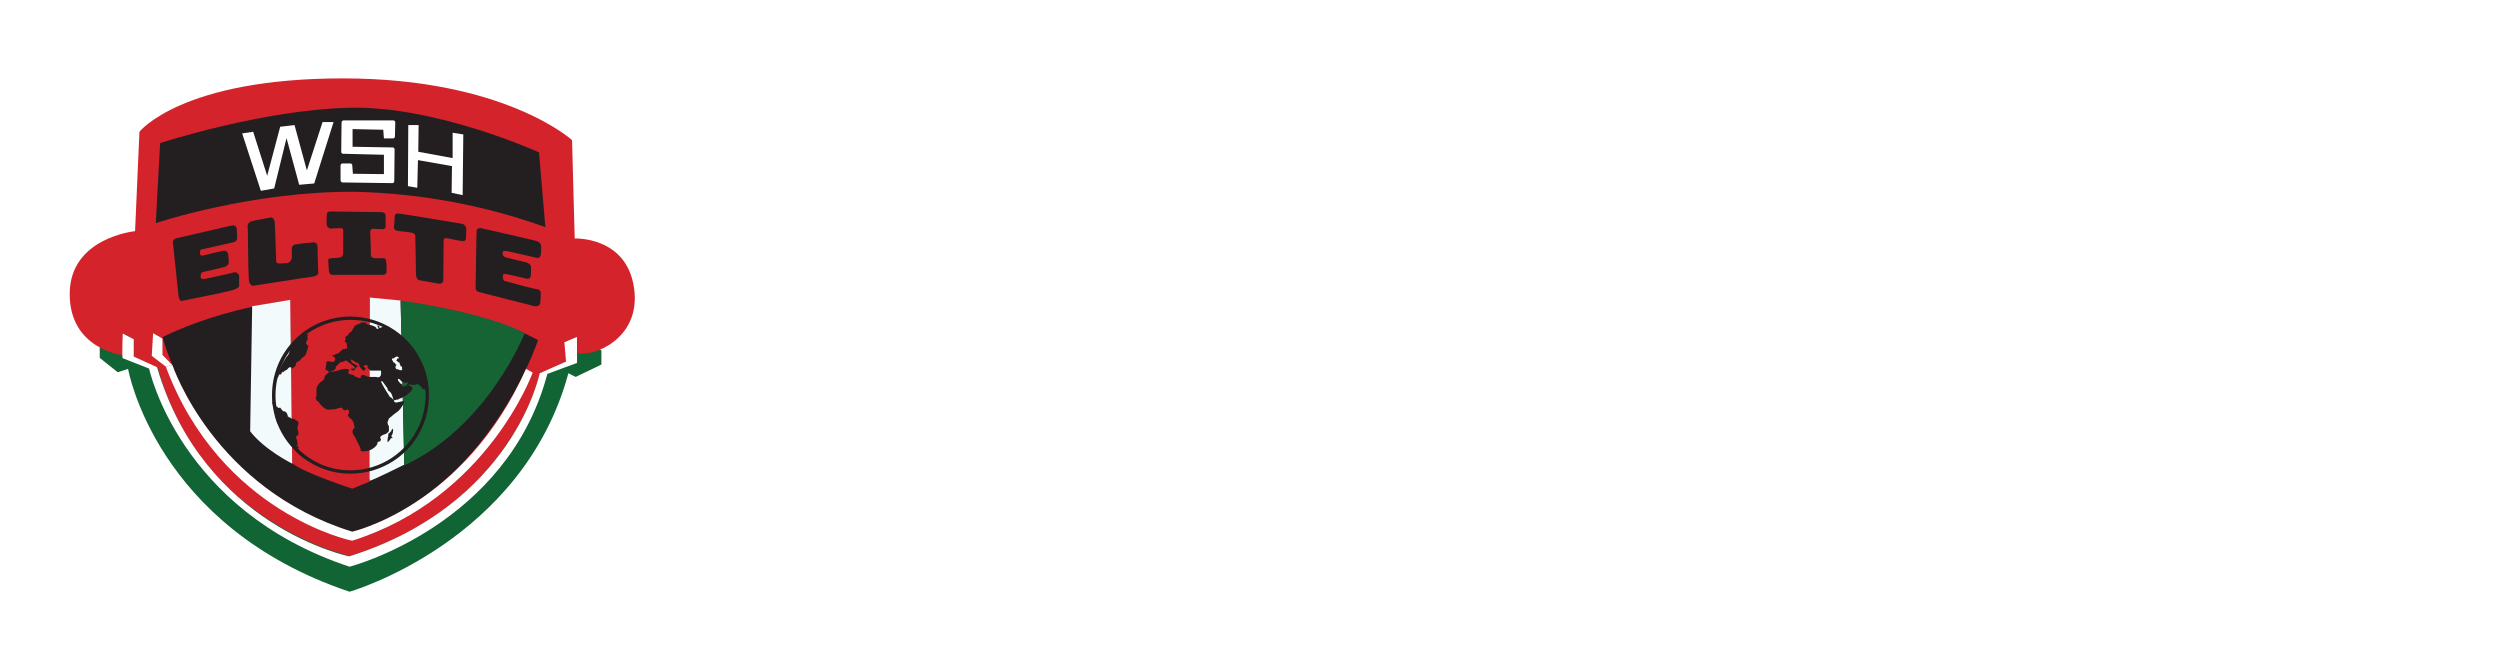 <svg xmlns="http://www.w3.org/2000/svg" xmlns:xlink="http://www.w3.org/1999/xlink" id="Layer_1" x="0px" y="0px" viewBox="0 0 749.5 198.4" style="enable-background:new 0 0 749.5 198.4;" xml:space="preserve"><style type="text/css">	.st0{fill:#FFFFFF;}	.st1{fill:none;stroke:#FFFFFF;stroke-width:1.02;stroke-miterlimit:10;}	.st2{fill:#116433;}	.st3{fill:#D4232B;}	.st4{fill:#231F20;}	.st5{fill:#F3FAFC;}	.st6{fill:#166433;}	.st7{fill:none;}</style><g>			<image style="overflow:visible;opacity:0.6;enable-background:new    ;" width="2410" height="619" transform="matrix(0.24 0 0 0.24 182.9 26.11)">	</image>	<path class="st0" d="M250.3,90.3L235,130.2h-17.3l11.2-74.8h12.3l-9.1,59l21.9-59h12.2l-9.7,59.4L279,55.4h11l-29.1,74.8h-16.7  L250.3,90.3z"></path>	<path class="st0" d="M313.5,54.5c12.3,0,16.7,6.8,13.5,18.8l-0.6,2.4h-11.9l0.8-3.1c1.4-5.3-0.3-7.4-4.3-7.4s-6.9,2-8.3,7.4  c-4.1,15.4,19.7,18.2,14,39.6c-3.2,12-11.5,18.8-23.9,18.8c-12.4,0-17-6.8-13.7-18.8l1.2-4.6h11.9l-1.4,5.3  c-1.4,5.3,0.6,7.3,4.6,7.3s7-1.9,8.5-7.3c4.2-15.4-19.7-18.3-14-39.7C293,61.3,301.2,54.5,313.5,54.5z"></path>	<path class="st0" d="M331.6,130.1H319l20.1-74.8h12.6l-8.6,32.1h14.3l8.6-32.1h12.8l-20.1,74.8h-12.8l8.6-32.1h-14.3L331.6,130.1z"></path>	<path class="st0" d="M410,86.8h17.3l-2.9,10.7h-17.3l-5.9,21.9H423l-2.9,10.7h-34.4l20.1-74.8h34.4l-2.9,10.7h-21.8L410,86.8z"></path>	<path class="st0" d="M448,55.2h12.6l-17.2,64.1h20.7l-2.9,10.7h-33.4L448,55.2z"></path>	<path class="st0" d="M486.9,55.2h12.6L479.4,130h-12.6L486.9,55.2z"></path>	<path class="st0" d="M505,55.1h39l-2.9,10.7h-13.2l-17.2,64.1H498l17.2-64.1h-13.1L505,55.1z"></path>	<path class="st0" d="M553.6,86.6h17.3L568,97.3h-17.3l-5.9,21.9h21.8l-2.9,10.7h-34.4l20.1-74.8h34.4L581,65.8h-21.8L553.6,86.6z"></path>	<path class="st0" d="M633.3,101.9l-2.7,9.9c-3.2,12-11.5,18.8-23.9,18.8c-12.4,0-17-6.8-13.7-18.8L603.5,73  c3.2-12,11.5-18.8,23.9-18.8c12.4,0,17,6.8,13.7,18.8l-2,7.3h-11.9l2.2-8c1.4-5.3-0.5-7.4-4.5-7.4s-7.1,2-8.5,7.4l-10.9,40.4  c-1.4,5.3,0.6,7.3,4.6,7.3s7.1-1.9,8.5-7.3l2.9-10.7L633.3,101.9z"></path>	<path class="st0" d="M665.7,55l-15.5,57.7c-1.4,5.3,0.6,7.3,4.6,7.3s7-1.9,8.5-7.3L678.7,55h11.9l-15.3,57  c-3.2,12-11.5,18.8-23.9,18.8s-17-6.8-13.7-18.8l15.3-57L665.7,55z"></path>	<path class="st0" d="M731.7,73.4l-2.7,9.7c-3.2,12-11.2,18.5-23.8,18.5h-6l-7.6,28.1h-12.5l20.1-74.8h18.6  C730.4,54.9,734.9,61.4,731.7,73.4z M709,65.6L702.2,91h6c4,0,6.7-1.7,8.1-7.1l3-11.2c1.4-5.3-0.3-7-4.3-7L709,65.6z"></path>	<path class="st1" d="M253.4,88.2l-15.3,39.9h-17.3L232,53.3h12.3l-9.1,59l22-59h12.1l-9.7,59.3l22.5-59.4h11L264,128.1h-16.7  L253.4,88.2z"></path>	<path class="st1" d="M316.6,52.4c12.3,0,16.7,6.8,13.5,18.8l-0.6,2.3h-11.9l0.8-3.1c1.4-5.3-0.3-7.4-4.3-7.4s-6.9,2-8.3,7.4  c-4.1,15.4,19.7,18.2,14,39.6c-3.2,12-11.5,18.8-23.9,18.8c-12.4,0-17-6.8-13.7-18.8l1.2-4.6h11.9l-1.4,5.3  c-1.4,5.3,0.6,7.3,4.6,7.3s7-1.9,8.5-7.3c4.1-15.4-19.7-18.2-14-39.6C296.2,59.2,304.3,52.4,316.6,52.4z"></path>	<path class="st1" d="M334.8,128h-12.6l20.1-74.8h12.6l-8.6,32.1h14.3l8.6-32.1H382L361.9,128h-12.8l8.6-32.1h-14.3L334.8,128z"></path>	<path class="st1" d="M413.1,84.6h17.3l-2.9,10.7h-17.3l-5.9,21.9h21.8l-2.9,10.7h-34.4L409,53.1h34.4l-2.9,10.7h-21.8L413.1,84.6z"></path>	<path class="st1" d="M451.1,53.1h12.6l-17.2,64.1h20.8l-2.9,10.7H431L451.1,53.1z"></path>	<path class="st1" d="M490,53h12.6l-20.1,74.8h-12.6L490,53z"></path>	<path class="st1" d="M508.1,53h39l-2.9,10.7h-13.2l-17.3,64.1h-12.6l17.3-64.1h-13.2L508.1,53z"></path>	<path class="st1" d="M556.7,84.5H574l-2.9,10.7h-17.3l-5.8,21.9h21.8l-2.9,10.7h-34.4L552.6,53H587l-2.9,10.7h-21.8L556.7,84.5z"></path>	<path class="st1" d="M636.5,99.8l-2.7,9.9c-3.2,12-11.5,18.8-23.9,18.8c-12.4,0-17-6.8-13.7-18.8l10.5-38.9  c3.2-12,11.5-18.8,23.9-18.8s17,6.8,13.7,18.8l-2,7.3h-11.9l2.2-8c1.4-5.3-0.5-7.4-4.5-7.4s-7.1,2-8.5,7.4l-10.9,40.4  c-1.4,5.3,0.6,7.3,4.6,7.3s7-1.9,8.5-7.3l2.9-10.7L636.5,99.8z"></path>	<path class="st1" d="M668.8,52.9l-15.5,57.8c-1.4,5.3,0.6,7.3,4.6,7.3s7-1.9,8.5-7.3l15.5-57.7h11.9l-15.3,57  c-3.2,11.9-11.5,18.7-23.8,18.7s-17-6.8-13.7-18.8l15.3-57L668.8,52.9z"></path>	<path class="st1" d="M734.8,71.3l-2.6,9.7C729,93,721,99.5,708.4,99.5h-6l-7.5,28.1h-12.6l20.1-74.8H721  C733.6,52.8,738,59.3,734.8,71.3z M712.1,63.5l-6.8,25.3h6c4,0,6.7-1.7,8.1-7.1l3-11.2c1.4-5.3-0.3-7-4.3-7L712.1,63.5z"></path></g><polygon class="st0" points="163.5,104.6 161.3,104.6 161.3,109.5 157.6,113.3 159.7,114.4 164.1,110.5 "></polygon><g>	<path class="st2" d="M29.9,104.1v3.2l5.4,4.3l3.1-1c0,0,8.2,47.3,66.4,66.8c0,0,51.9-14.9,65.6-65.5l2.2,1.1l7.7-3.7v-4.2  C180.4,104.9,114,52,29.9,104.1z"></path>	<path class="st3" d="M41.8,39.5c0,0,12.6-16,61-16s68.7,18.5,68.7,18.5l0.8,29.5c0,0,15.6-0.7,17.8,14.9s-13,20.8-16.9,19.4v-4.9  l-3.8,1.6l0.5,5.8l-5.7,2.8l-2.2,0.6c0,0-8.8,40.3-57.1,55c0,0-45.3-9.9-57.6-56.7l-2.5,0.5l-4.6-3.6v-5.2l-3.3-1.7v6.5  c0,0-16.1-1.7-16-18.5s19.6-18.7,19.6-18.7L41.8,39.5z"></path>	<path class="st4" d="M46.7,66.9l1.3-24c0,0,30.6-10,56.8-10.6c26.2-0.6,56.8,13.4,56.8,13.4l1.9,22.4  c-18.3-6.6-37.5-10.1-56.8-10.6C75.5,57.2,46.7,66.9,46.7,66.9z"></path>	<path class="st4" d="M48.7,101.1c0,0,26.5-14.1,61.3-11.7s51.3,12.6,51.3,12.6s-14.9,45.6-55.7,57.5  C105.6,159.5,63.7,150.4,48.7,101.1z"></path>	<polygon class="st0" points="45.9,99.9 45.5,106.7 49.7,109.9 51.7,109.5 48.7,106.4 48.7,101.5  "></polygon>	<path class="st0" d="M49.7,109.9l2-0.4c0,0,12.3,37,53.9,49.9c0,0,33.7-7.5,52.1-48.8l2,1.1c0,0-13.5,37.6-54.1,50.4  C105.6,162.2,66.1,154,49.7,109.9z"></path>	<path class="st0" d="M164.1,112.1c-12.1,45.6-59.3,57.8-59.3,57.8c-51.1-16.9-60.1-59.4-60.1-59.4l-7.9-3.1c-0.3,0,0-7.4,0-7.4  l3.3,1.7v5.2l7,3.2c13.9,47.8,57.6,56.7,57.6,56.7c49.3-15.5,57.1-54.9,57.1-54.9l7.9-3.5l-0.5-5.8l3.8-1.6v7.8L164.1,112.1z"></path>	<path class="st5" d="M110.8,89.2l9.3,0.9l1.1,49.2c0,0-10.4,5.2-10.4,4.8c0-0.2-0.1-0.5-0.2-0.7L110.8,89.2z"></path>	<path class="st6" d="M157.3,99.9c0,0-11,28-36.1,39.6l-1.1-49.4C120.1,90.1,145.8,93.6,157.3,99.9z"></path>	<path class="st7" d="M50.7,100.1c0,0,10.7,25.1,24.2,32.5L75.6,92C75.6,92,52.6,97.7,50.7,100.1z"></path>	<path class="st3" d="M87.6,89.8c0,0,13-1.6,23.2-0.5v55.1l-5.2,2.1c0,0-14.4-4.7-18-7.6l-0.7-49.1L87.6,89.8z"></path>	<path class="st5" d="M75.6,91.8l11.4-1.9l0.6,49.1c0,0-8.3-4.1-12.6-9.7L75.6,91.8z"></path>	<path class="st4" d="M105.1,142H105c-6.3,0-12.2-2.5-16.6-7l0,0c-9.2-9.2-9.1-24.2,0.1-33.3c4.4-4.4,10.4-6.8,16.6-6.8h0.1  c9.5,0.1,18,5.8,21.6,14.5c1.2,2.8,1.8,5.9,1.8,9c0,3.2-0.6,6.4-1.9,9.4C123.1,136.4,114.5,142,105.1,142L105.1,142z M89.1,134.3  c2,2.1,4.5,3.7,7.1,4.9c2.8,1.2,5.7,1.8,8.8,1.8h0.1c9,0,17.1-5.4,20.7-13.7c1.2-2.9,1.8-5.9,1.8-9c0-2.9-0.6-5.9-1.7-8.6  c-3.5-8.4-11.6-13.8-20.7-13.8h-0.1c-12.5,0-22.5,10.2-22.5,22.6c0,3,0.6,5.9,1.7,8.6C85.5,129.8,87.1,132.2,89.1,134.3L89.1,134.3  z"></path>	<path class="st4" d="M127.5,117.1l0.3-0.4l-0.4-4.1l-0.8-2.4l-0.9-2.5l-2.4-2.6l-1.5-2.4l-3-2.7l-1.3-0.7l-2.4-1.5l-1.1,0.5  c-0.1,0-0.3-0.1-0.4-0.2c0.2-0.2,0.2-0.2,0.2-0.2l0,0c-0.1-0.2-0.3-0.3-0.5-0.3h-0.3l0,0l0,0c0.3,0.3,0.4,0.6,0.5,1  c-0.1,0-0.1,0-0.2,0c0,0-0.1,0-0.1,0c0,0-0.1,0-0.1,0l-0.3-0.1c0.1-0.1,0.1-0.2,0-0.3c-0.6-0.4-1.3-0.7-2-0.8l0,0  c-0.1,0-0.2,0-0.3,0c0-0.1-0.1-0.2-0.2-0.2c0,0,0,0,0,0h-0.2h-0.2c-0.1,0-0.2,0-0.2-0.1c0.2-0.1,0.2-0.1,0.3-0.2l0,0l0,0  c-0.1-0.1-0.3-0.2-0.5-0.2c-0.1,0-0.2,0-0.2,0.1l0,0c0-0.1,0-0.2-0.2-0.2l0,0c-0.1,0-0.1,0.1-0.2,0.1c0,0,0,0.1-0.1,0.1l0,0v-0.1  h-0.1l0,0c0,0,0-0.1-0.1-0.1l0,0h-0.1l0,0c-0.2,0.1-0.4,0.2-0.5,0.3l0,0l0,0l0,0l0,0l0,0H108l0,0V97l-0.4,0.1l0,0c0,0,0,0.1,0,0.1  l0,0h-0.2v-0.1l-0.1-0.1l0,0v0.1v0.1c-0.1,0-0.2,0-0.2,0.1c-0.1,0-0.2,0-0.3,0.1c0,0,0,0.1,0,0.2l0,0l0,0c0,0-0.1,0.1-0.1,0.1  c-0.1,0-0.1,0-0.2,0c0,0,0-0.1,0-0.1v-0.1l0,0h-0.1l-0.3,0.2l0,0c0,0,0,0.1,0,0.1h-0.1l0,0h-0.1H106l0,0l0,0h0.1l0.1-0.1l0,0l0,0  l0,0l0,0l0,0h0.4h-0.1h-0.1l0,0v0.1c-0.2,0.1-0.3,0.3-0.4,0.5c-0.1,0.2-0.2,0.3-0.3,0.4l0,0c-0.1,0.6-0.6,1-1.2,1.2l0,0v0.5  c-0.2,0.1-0.4,0.2-0.6,0.3c0,0.1-0.1,0.2-0.2,0.2c-0.1,0-0.2,0.1-0.2,0.3c0,0.1,0,0.2,0.1,0.3c0,0.1,0,0.2,0,0.3c0,0,0,0,0,0.1  c0,0,0,0.1-0.1,0.1l-0.1,0.1l0,0v0.1l0,0h0.1l0,0c-0.1,0.1-0.2,0.2-0.1,0.3c0.1,0.2,0.5,0.2,0.5,0.2l0.2,1.7  c-0.2,0.1-0.4,0.2-0.7,0.2c-0.2,0-0.4,0-0.6,0.1c-0.3,0.2-0.5,0.4-0.8,0.7c-0.2,0.3-0.5,0.5-0.9,0.7c0,0-0.1,0-0.3-0.1h-0.1  l-0.1,0.1l0,0c0,0.1,0,0.2,0,0.2c-0.1,0.1-0.3,0.1-0.5,0.1c-0.2,0-0.5,0.1-0.5,0.2s0,0.1,0.1,0.1c0.3,0.2,0.6,0.4,0.8,0.7  c0,0,0,0.1,0,0.1c-0.1,0.7-0.2,1-0.8,1c-0.4,0-0.8-0.1-1.2-0.2h-0.1c-0.2,0-0.4,0.1-0.6,0.3l0,0c0.1,0.4,0,0.8-0.1,1.2  c-0.1,0.4-0.1,0.7-0.1,1.1l0,0c0.1,0.1,0.2,0.1,0.3,0.1h0.2l0,0c0.1,0,0.2,0.1,0.2,0.2c0.1,0.1,0.1,0.2,0.3,0.2s1.3-0.3,1.3-0.3  c0.4-0.2,0.7-0.5,0.8-0.8l0,0c-0.1-0.2-0.1-0.3,0.1-0.5c1.1-1.1,1.3-1.3,1.5-1.3h0.2h0.1c0.2,0,0.4-0.1,0.6-0.2  c0.2-0.1,0.3-0.2,0.5-0.2c0.1,0,0.2,0,0.3,0.1l2.2,1.7c0.1,0.1,0.2,0.3,0.1,0.4c0,0.1-0.1,0.2-0.2,0.2c-0.1,0-0.1,0-0.2,0h-0.2  h-0.2c-0.2,0-0.3,0.1-0.4,0.2l0,0c0.3,0.2,0.6,0.4,1,0.4h0.1c0-0.1,0-0.2,0-0.3c0.7-0.6,0.7-0.6,0.7-0.7s-0.1-0.3,0-0.3  c0,0,0,0,0.1,0c0.1,0,0.2,0.1,0.3,0.1l0,0h0.2v-0.1l0,0c-0.1-0.1-0.2-0.1-0.4-0.2c-0.2-0.1-0.4-0.2-0.6-0.4l0,0  c-0.6-0.1-1.1-0.5-1.3-1.1c0-0.1,0-0.2,0.1-0.3c0.1,0,0.1,0,0.2,0l0,0c0.1,0.2,0.3,0.3,0.5,0.4c0.1,0.1,0.2,0.1,0.3,0.2  c0.2,0.1,0.4,0.3,0.6,0.3c0.2,0.1,0.4,0.1,0.5,0.2c0.1,0.1,0.3,0.3,0.3,0.5c0,0.2,0.1,0.4,0.2,0.5c0.1,0.2,0.2,0.4,0.4,0.6l0,0  c0,0,0,0.1,0,0.1c0,0,0,0,0,0.1h0.2l0,0l0,0l0,0l0,0l0,0l0,0c0,0-0.1,0-0.1,0l0,0h0.1l0,0l0,0l0,0l0,0c0.3,0.4,0.6,0.5,0.8,0.4l0,0  l0,0c0-0.1,0-0.1,0.1-0.4l0,0c0.1,0,0.2,0,0.3-0.1l0,0l0,0c-0.1-0.2-0.2-0.4-0.4-0.5c-0.1-0.1-0.3-0.2-0.3-0.4v-0.1  c0.1,0.1,0.2,0.1,0.2,0.1s0.2-0.1,0.3-0.3c0.5,0,0.7,0.1,0.7,0.2s0,0.2-0.1,0.5l0,0l0.1,0.1h0.1h0.2v0.1c-0.1,0-0.2,0.1-0.2,0.1  l0,0l0,0c0.1,0.1,0.1,0.1,0.3,0.2c0.1,0.3,0.5,0.5,0.5,0.5c0.3,0,0.5,0,0.8,0c0.3,0,0.7,0,1,0s0.6,0,1,0h0.3  c0.1,0.5,0.1,1.1-0.1,1.6c-0.2,0.3-0.6,0.5-1,0.4c-0.2-0.1-0.5-0.1-0.7-0.1c-0.2,0-0.5,0-0.7,0s-0.5,0-0.7,0c-0.5,0-1-0.1-1.5-0.4  c-0.2-0.1-0.4-0.2-0.6-0.2c-0.3,0-0.5,0.1-0.7,0.3c-0.1,0.1-0.1,0.2,0,0.3c0,0.1,0,0.2,0,0.2c-0.1,0.1-0.2,0.1-0.3,0.2  c-0.2,0-0.4-0.1-0.6-0.2c-0.2-0.1-0.3-0.2-0.5-0.2h-0.1c-0.2,0-0.3-0.1-0.4-0.3c-0.1-0.1-0.2-0.2-0.4-0.3c-0.1,0-0.3,0-0.4-0.1  c-0.2,0-0.4,0-0.6-0.1l-0.5-0.3c0.1-0.4,0.2-0.7,0.3-1.1l0,0l0,0c-0.4-0.2-0.8-0.2-1.2-0.2c-0.7,0-1.3,0.2-1.9,0.4  c-0.6,0.2-1.3,0.3-1.9,0.4c-0.3,0-0.6,0-0.8-0.1l0,0l-1.3,1.2c-0.2,0.2-0.3,0.5-0.3,0.7c-0.1,0.4-0.3,0.8-0.7,1  c-0.6,0.4-1.1,0.9-1.5,1.6c-0.2,0.5-0.3,1.1-0.2,1.7c0,0.4,0,0.7,0,1.1c0,0.2-0.1,0.4-0.3,0.6l0,0c0,0.1,0,0.1,0.2,0.3  c-0.1,0.4,0.1,0.7,0.5,0.8c0,0,0,0,0.1,0c0.6,1.1,1.5,1.9,2.6,2.5c0.1,0,0.3,0,0.4,0c0.7,0,2-0.1,2-0.1c0.6-0.2,1.3-0.4,1.9-0.5  h0.1c0.2,0.1,0.3,0.2,0.4,0.4c0.1,0.2,0.2,0.3,0.4,0.4c0.1,0,0.1,0,0.2,0c0.1,0,0.2,0,0.3-0.1s0.2-0.1,0.3-0.1c0.1,0,0.1,0,0.2,0  c0.2,0.1,0.4,0.3,0.5,0.5c0,0.3-0.1,0.5-0.2,0.7c-0.1,0.2-0.1,0.4-0.2,0.6l0,0c0.2,0.3,0.5,0.7,0.8,0.9c0.4,0.3,0.7,0.7,0.9,1.2  c0,0.1,0.1,0.2,0.1,0.4c0,0,0,0,0,0.1c0,0,0,0,0,0.1c0,0.1,0.1,0.3,0.1,0.4c0.1,0.3,0.2,0.5,0,0.7c-1,0.8-0.4,1.7,0.2,2.6l1.7,3.4  c0,0.1,0,0.2,0,0.4c0,0.1,0,0.2,0,0.3l0,0c0.4,0.2,0.8,0.3,1.2,0.2c1.4-0.1,2.7-0.7,3.6-1.8c0.2-0.3,0.3-0.6,0.3-0.9  c0.1-0.1,0.3-0.2,0.4-0.2c0.3,0,0.6-0.3,0.6-0.6c0-0.1,0-0.2-0.1-0.3c-0.1-0.2-0.2-0.5,0.1-0.7c0.3-0.3,0.7-0.5,1.1-0.6  c0.4-0.1,0.7-0.3,1-0.6l0,0l0,0c0.1-0.1,0.2-0.2,0.3-0.4c0-0.1,0-0.2,0-0.3c0-0.1,0-0.1,0-0.2v-0.1c0-0.1,0-0.1,0-0.2  c0-0.1,0-0.1,0-0.2v-0.1c0-0.1,0-0.2,0-0.2c0,0,0-0.1,0-0.1c0-0.1,0-0.2-0.1-0.2c0,0-0.1,0-0.1-0.1c-0.3-0.8-0.3-0.8,0.1-1.8  c0-0.1,0.1-0.1,0.1-0.2c0-0.1,0.1-0.2,0.2-0.2c0.1-0.1,0.2-0.1,0.2-0.2c0.1-0.1,0.2-0.1,0.3-0.2c0.4-0.4,0.8-0.7,1.2-1  c0.5-0.3,1-0.7,1.4-1.2c0.3-0.3,1-1.5,1-1.5c0.1-0.3,0.2-0.5,0.2-0.8c0-0.1,0-0.1,0-0.2c0,0-0.1,0-0.1,0h-0.1  c-0.1,0.1-2.2,0.5-2.2,0.5c-0.2,0-0.6-0.4-0.6-0.4s0,0,0-0.1c0-0.1,0-0.1,0-0.2l-0.5-0.5l0,0l0,0l0,0c-0.1-0.1-0.2-0.2-0.3-0.3l0,0  l-0.2-0.1c-0.1,0-0.2-0.1-0.2-0.1c-1-1.5-1.9-3-2.7-4.6l0,0c0.1,0,0.2,0,0.2-0.1h0.1c0.2,0,0.2,0,0.5,0.5c1.2,1.6,1.2,1.6,1.2,1.8  c0,0.3,0.2,0.6,0.5,0.7l0,0c0.7,0.5,0.8,1,1.2,2.3c0.1,0.4,0.2,0.4,0.3,0.4l0,0c0.4,0,0.4-0.1,0.5-0.1c0-0.1,0.1-0.1,0.2-0.1h0.1  h0.2h0.1l0,0l0.2-0.1l0.1-0.1l0,0c0.9-0.3,1.8-0.8,2.6-1.4c0.9-0.7,1.5-1.4,1.5-1.8c0-0.3-0.2-0.5-0.5-0.6  c-0.6-0.2-0.6-0.2-0.9-0.9l0,0l0,0c-0.1,0.1-0.2,0.2-0.3,0.4c-0.1,0.2-0.2,0.4-0.6,0.4c-0.1,0-0.1,0-0.2,0.1  c-0.1,0-0.1,0.1-0.2,0.1c-0.1,0-0.1,0-0.2-0.1c-0.1-0.1-0.2-0.3-0.2-0.4c0-0.1,0-0.3-0.1-0.4l0,0h-0.1l0,0l-0.1,0.2  c-0.3-0.3-0.6-0.6-0.8-0.9c-0.2-0.2-0.2-0.4-0.2-0.7c0.1,0,0.2,0,0.2,0c0.3,0,0.4,0.2,0.6,0.4c0.1,0.2,0.3,0.4,0.5,0.4  c0.2,0.1,0.3,0.1,0.4,0.2c0.2,0.1,0.3,0.2,0.5,0.2l0,0c0.1,0,0.2,0,0.3-0.1c0.1-0.1,0.2-0.1,0.2-0.1h0.1c0.1,0,0.2,0.2,0.2,0.3  c0,0.1,0.1,0.2,0.2,0.3c0.2,0.1,0.4,0.1,0.6,0.1c0.1,0,0.2,0,0.3,0l0.4,0.1h0.2c0.2,0,0.4,0,0.6-0.1c0.2,0,0.4-0.1,0.6-0.1  c0.1,0,0.2,0,0.3,0l0,0l0,0c0.6,0.7,0.9,0.9,1.2,0.9c-0.1,0.1-0.1,0.1-0.2,0.1l0,0l-0.1,0.1l0,0c0.2,0.3,0.5,0.4,0.8,0.4  c0.2,0,0.3-0.3,0.3-0.4l0,0 M118.7,110.5c-0.2-0.3-0.2-0.7,0.1-1l0,0l0.1-0.1l0,0c0-0.1-0.1-0.1-0.1-0.1c-0.1,0-0.2-0.1-0.2-0.1  c-0.1,0-0.1-0.1-0.1-0.2c0-0.1-0.1-0.1-0.2-0.2c0,0-0.1-0.1-0.2-0.1c-0.1-0.1-0.2-0.1-0.2-0.2l0,0l0,0c0-0.1-0.1-0.1-0.1-0.2  c0-0.1-0.1-0.2-0.1-0.2c0,0-0.1-0.1-0.1-0.1c-0.1,0-0.1-0.1-0.1-0.1c0,0,0-0.1,0-0.1c0-0.1,0.1-0.2,0.1-0.3c0,0,0.1-0.1,0.1-0.1  c0.1,0.1,0.3,0.1,0.4,0c0,0,0.1-0.1,0.1-0.1c0,0,0.1-0.1,0.1-0.1l0.5-0.3c0,0,0,0,0.1,0c0.2,0,0.3,0,0.5,0.1  c0.1,0.1,0.2,0.3,0.1,0.4c0,0,0,0.1-0.1,0.1h-0.2c-0.1,0-0.1,0-0.2,0.1c0,0.1,0,0.2,0,0.2c0,0,0,0.1,0,0.1h-0.1  c-0.1,0-0.1,0-0.1,0.1l0,0l0.5,0.5c0.1,0.1,0.2,0.1,0.4,0.2c0.1,0,0.1,0.1,0.1,0.1c0,0.1,0,0.2,0,0.2c0,0.1,0.1,0.1,0.1,0.2  c0.1,0.1,0.1,0.1,0.1,0.2c0,0,0,0.1,0,0.1c0,0.1,0,0.2,0.1,0.2l0,0c0,0.1,0.1,0.1,0.2,0.1c0.1,0,0.1,0,0.1,0c0,0,0,0.1,0,0.1l0,0  c0,0,0,0.1,0.1,0.1c0.1,0,0.1,0.1,0.1,0.2l0,0l0.2,0.7l0,0c-0.2,0-0.6,0.1-0.7,0.1c-0.1,0-0.3,0-0.4-0.1c-0.1,0-0.1-0.1-0.2-0.1  c0,0-0.1-0.1-0.2-0.1h-0.2c0,0-0.1,0-0.1,0c0,0-0.1,0-0.1,0L118.7,110.5z M107.6,97.2L107.6,97.2L107.6,97.2L107.6,97.2L107.6,97.2  L107.6,97.2z"></path>	<path class="st4" d="M92.9,138L92.9,138c-0.1-0.1-0.3-0.1-0.4-0.2c-0.2-0.1-0.3-0.2-0.5-0.2l0,0c-0.3-0.3-0.6-0.6-0.9-0.8  c-0.5-0.4-0.9-0.8-1.2-1.4v-0.1l0,0l-0.1-0.1l0,0h-0.1c-0.1,0-0.1,0-0.3-0.2h0.1c0,0,0.1,0,0.1,0l0,0l0,0c0-0.1-0.1-0.3-0.2-0.4  c-0.1-0.1-0.1-0.1-0.2-0.2c0.2,0,0.2,0,0.3-0.1s0-0.2-0.1-0.4l-0.6-0.5H89c0.1,0,0.2,0,0.2,0h0.1l0,0c0-0.3-0.1-0.5-0.2-0.7  c0,0,0,0,0-0.1c0-0.1,0-0.1,0-0.2l0,0c0.1-0.3-0.2-0.8-0.3-1s0-0.4,0.1-0.6c0.1-0.1,0.1-0.2,0.1-0.3h0.1c0.2,0,0.3,0,0.4-0.2  c0-0.6-0.1-1.2-0.3-1.8c-0.1-0.3,0-0.6,0.1-0.9c0.1-0.2,0.2-0.5,0.2-0.8c0-0.1-0.1-0.2-0.1-0.3l0,0l0,0c-0.1-0.2-0.1-0.2-0.2-0.3  c-0.1-0.1-0.2-0.1-0.3-0.1c-0.1,0-0.2-0.1-0.2-0.1c-0.1,0-0.1-0.1-0.2-0.2c-0.1-0.1-0.2-0.2-0.3-0.2c-0.2-0.1-0.4-0.1-0.6-0.1  c-0.1,0-0.2,0-0.2,0.1l0,0c-0.2-0.3-0.4-0.5-0.6-0.5c-0.1,0-0.2,0-0.2,0.1c0,0,0-0.1,0-0.1c0,0,0-0.1,0-0.1c0,0,0,0-0.2-0.1l0,0  l0,0l0,0c0,0,0-0.1-0.1-0.1l0,0c0-0.2-0.3-1.5-1.2-1.5l0,0c-0.2,0-0.2,0-0.4-0.2l-0.7-0.9l0,0l0,0l0,0l0,0c0,0-0.1,0-0.1,0  c-0.1,0-0.1,0-0.1-0.1l0,0c0,0,0,0.1,0,0.1c0,0,0,0.1-0.1,0.1l0,0c0,0-0.1,0-0.1,0c0,0-0.1,0-0.2,0l0,0c-0.1-0.1-0.2-0.3-0.3-0.4  H83v0.1c0,0.1,0,0.1,0,0.2c0,0,0-0.1,0-0.2c0,0,0-0.1,0-0.2c0,0,0,0-0.1,0l0,0l-0.1,0.2l0,0c-0.2,0.2-0.3,0.5-0.2,0.8  c-0.2-0.3-0.2-0.3-0.2-0.3l0,0c0,0,0,0-0.1,0.2c-0.2-0.3-0.3-0.7-0.3-1.1c0-0.3,0-0.6-0.1-0.9c0,0,0-0.2-0.1-0.2c0,0,0,0-0.1,0l0,0  v-0.1c0,0,0.1-1.6,0-1.6l0,0c-0.1,0.1-0.1,0.1-0.1,0.9l0,0v0.1l0,0v0.7c0,0.3,0.1,0.6,0.2,0.8l0,0c0,0.1,0,0.3,0.1,0.4  c0,0.2,0,0.4,0.1,0.5l0,0l0,0c0,0.1,0,0.1,0.1,0.2c0,0.1,0,0.2,0.1,0.2l0,0l0,0c0,0.1,0.1,0.1,0.1,0.2c0,0,0,0.1,0,0.1l0,0l0,0  c0-0.1,0-0.2,0-0.3c0,0,0-0.1,0-0.1c0.1,0.3,0.3,1.3,0.3,1.4c0,0.2,0,0.5,0,0.7c0,0.2,0,0.4,0,0.6c0,0,0.1,0.4,0.2,0.5l0,0  c0,0.1,0.1,0.3,0.1,0.4c0,0.1,0,0.2,0.1,0.4l0,0l0,0l0.1,0.2c0,0.1,0.1,0.1,0.1,0.2l0.2,0.3c0.1,0.1,0.1,0.3,0.2,0.4l0.5,0.9  c0.1,0.2,0.3,0.4,0.5,0.6c0.3,0.2,0.6,0.4,1,1.6c0.9,1.8,2.1,3.5,3.5,5l0,0l0,0c0-0.1-0.1-0.2-0.2-0.2c0.2,0.2,0.4,0.4,0.6,0.6l0,0  l0.1,0.1l0,0l0,0c0.1,0.2,0.3,0.3,0.5,0.4l0,0l0,0c0.2,0.1,0.3,0.2,0.5,0.4l0,0l0,0l0,0l0.1,0.1l0,0c0.1,0.1,0.1,0.1,0.2,0.2l0,0  l0,0h0.1l0,0l0.3,0.2h0.1l0,0l0,0l0.1,0.1c0.1,0.1,0.3,0.2,0.4,0.3l0,0l0,0c0.2,0.1,0.3,0.2,0.5,0.2h0.1c0.1,0.1,0.2,0.1,0.4,0.2  l0,0l0.2,0.1l0,0l-0.1-0.1C92.9,138.1,92.9,138.1,92.9,138z M85,128.8L85,128.8L85,128.8L85,128.8z M89.1,132.4  C89.1,132.4,89.1,132.4,89.1,132.4L89.1,132.4L89.1,132.4L89.1,132.4L89.1,132.4L89.1,132.4z M86.3,124.7L86.3,124.7L86.3,124.7  c-0.1,0-0.1,0-0.1,0.1h-0.1C86.1,124.7,86.1,124.7,86.3,124.7L86.3,124.7C86.2,124.6,86.2,124.7,86.3,124.7L86.3,124.7z   M86.1,124.8L86.1,124.8L86.1,124.8L86.1,124.8C86.1,124.8,86.1,124.9,86.1,124.8L86.1,124.8z M86.4,125.2L86.4,125.2z M86.6,125.8  L86.6,125.8z M82.9,122v0.1c0,0.1,0,0.1,0,0.1c0,0,0-0.1,0-0.1C82.9,122.1,82.9,122,82.9,122L82.9,122z"></path>	<path class="st4" d="M91.8,103L91.8,103c-0.1-0.1-0.1-0.1,0-0.4l0.5-1.1l0,0l0,0l0,0l0,0c0,0,0-0.1,0-0.1c0,0,0-0.1,0-0.1l0,0l0,0  h-0.1c0,0-0.1,0-0.1,0l0,0c0,0,0-0.1,0-0.1c0,0,0-0.1,0-0.2l0,0c0.1-0.2,0.2-0.3,0.3-0.4l0,0l0,0l0,0h-0.1c-0.1,0-0.1,0-0.2,0  c0-0.1,0.1-0.1,0.2-0.1s0.1,0,0.1-0.1c0,0,0,0,0-0.1l0,0c0,0,0,0-0.2,0l0,0c-0.3-0.1-0.6,0-0.8,0.2c0.1-0.1,0.1-0.2,0.2-0.3h-0.2  c0.1-0.2,0.6-0.6,0.7-0.6c0.3-0.1,0.5-0.3,0.7-0.5c0,0,0.1-0.1,0.1-0.2l0,0l0,0h0.1c0,0,1.4-0.7,1.4-0.8l0,0c-0.1,0-0.1,0-0.8,0.3  l0,0h-0.1l0,0l-0.6,0.4c-0.5,0.4-0.5,0.4-0.7,0.5l0,0c-0.1,0.1-0.2,0.2-0.3,0.2c-0.2,0.1-0.3,0.2-0.4,0.3l0,0l0,0  c0,0-0.1,0.1-0.1,0.1c-0.1,0-0.1,0.1-0.2,0.2l0,0l0,0c0,0.1-0.1,0.1-0.1,0.2l-0.1,0.1l0,0l0,0c0.1,0,0.2,0,0.3-0.1l0.1-0.1  c-0.2,0.2-1,0.9-1,0.9c-0.2,0.1-0.4,0.3-0.6,0.4l-0.5,0.3c0,0-0.4,0.3-0.4,0.4l0,0c-0.1,0.1-0.2,0.2-0.3,0.3  c-0.1,0.1-0.2,0.1-0.3,0.2l0,0l0,0l0,0l0,0l-0.1,0.2c0,0.1-0.1,0.1-0.1,0.2l-0.2,0.3c-0.1,0.1-0.2,0.2-0.3,0.4l-0.6,0.8  c-0.1,0.2-0.2,0.4-0.2,0.7c-0.1,0.6-0.4,1.2-0.9,1.7c-1.2,1.7-2.1,3.5-2.7,5.5l0,0l0,0c0-0.1,0-0.1,0-0.2c-0.1,0.2-0.2,0.6-0.3,0.8  l0,0c0,0,0,0,0,0.2l0,0l0,0l0,0c-0.1,0.1-0.1,0.2-0.2,0.3l0,0l0,0c0,0.2,0,0.4-0.1,0.6l0,0l0,0l0,0l-0.1,0.2l0,0c0,0.1,0,0.2,0,0.3  l0,0l0,0c0,0,0,0.1,0,0.1l0,0c0,0.1-0.1,0.3-0.1,0.3l0,0l0,0l0,0l0,0l0,0c0,0,0,0.1,0,0.1c0,0.2,0,0.3-0.1,0.5l0,0l0,0  c0,0.2,0,0.4,0,0.6v0.1l0,0c0,0.2,0,0.4,0,0.4l0,0c0,0.2,0,0.2,0,0.2l0,0V117c0.1-0.1,0.1-0.1,0.1-0.1l0,0c0-0.1,0-0.3,0-0.4  c0-0.2,0-0.4,0-0.6l0,0c0.1-0.4,0.2-0.8,0.3-1.2c0.1-0.6,0.3-1.2,0.7-1.8h0.1l0,0c0-0.1,0-0.1,0.1-0.2l0,0h-0.1  c0-0.1,0-0.2,0.1-0.3c0,0,0,0.1,0,0.1c0,0,0,0.1,0,0.1l0,0c0.1-0.1,0.2-0.2,0.2-0.3c0-0.1,0-0.2,0.1-0.2c0.1,0.1,0.1,0.2,0.2,0.2  s0.2-0.1,0.3-0.3l0.2-0.7c0,0,0,0.1,0,0.1c0,0.1,0,0.2,0.1,0.2h0.1l0,0c0.2,0,0.5-0.4,0.6-0.5c0,0,0,0,0.1,0c0.1,0,0.1,0,0.2-0.1  l0,0l0,0l0,0c0.3,0,0.6-0.5,0.8-0.7s0.3-0.2,0.6-0.2c0.1,0,0.2,0,0.3,0c0,0,0,0.1,0,0.1c0.1,0.1,0.3,0.4,0.4,0.2l0.9-0.8  c-0.1-0.4,0.1-0.9,0.4-1.1c0.6-0.3,0.6-0.1,1-0.7s1.5-1.1,1.6-1.6s1-2.7,0.7-2.6S91.8,103,91.8,103z M86.7,105.6  C86.7,105.6,86.7,105.6,86.7,105.6v-0.1C86.7,105.5,86.7,105.6,86.7,105.6C86.7,105.6,86.7,105.6,86.7,105.6z M85.5,111  C85.5,111,85.4,111,85.5,111l0-0.1l0,0L85.5,111L85.5,111L85.5,111z M91.7,100.6L91.7,100.6l-0.2,0.1  C91.5,100.6,91.6,100.6,91.7,100.6L91.7,100.6z"></path>	<path class="st4" d="M93.8,137.1L93.8,137.1L93.8,137.1L93.8,137.1C93.8,137.1,93.8,137.1,93.8,137.1z"></path>	<path class="st4" d="M116.1,132.4c0.1,0.1,0.2,0.1,0.3,0c0,0,0.1-0.1,0.1-0.1s0.1,0,0.2-0.1s0-0.1,0-0.2s0.1,0,0.2-0.1  s0.1-0.2,0.1-0.3s0.3-0.2,0.5-0.3s0.2-0.1,0.2-0.2s-0.2,0-0.3-0.1c0-0.2,0.1-0.2-0.1-0.3c0-0.1,0.1-0.2,0.2-0.2c0,0,0,0,0,0  c0-0.1,0-0.1,0-0.2c0.2,0,0.2-0.3,0.2-0.4c0-0.1,0.1-0.1,0.1-0.2c0-0.1,0-0.2,0-0.2s0.2-0.8-0.1-0.9c0,0-0.1-0.1-0.1-0.1h-0.1  c0.2,0.2,0.1,0.2-0.1,0.4s0,0.3-0.1,0.4s-0.2,0.1-0.2,0.1c-0.1,0.1-0.1,0.1-0.2,0.2c0,0.1-0.1,0.1-0.1,0.2  c-0.1,0.1-0.2,0.1-0.3,0.1s-0.1,0.3-0.1,0.4c0,0.2,0,0.3,0,0.5c0,0.1-0.1,0.2-0.1,0.2c0,0-0.1,0.1-0.1,0.1s0.1,0.1,0.1,0.1  c0,0.2-0.1,0.3-0.1,0.5C116.2,132,116.2,132.2,116.1,132.4z"></path>	<path class="st4" d="M144.2,68.4c0,0-1.2-0.2-1.3,0.8s-0.3,16.6-0.3,16.6s-0.2,1.4,0.8,1.7s16.1,4.1,16.1,4.1s2.3,0.9,2.5-1l0.1-2  c0,0,0.3-1.8-1-1.9s-9.5-2.4-9.5-2.4c-0.5,0-0.8-0.4-0.8-0.9c0-0.1,0-0.1,0-0.2c0,0-0.5-1.4,1.2-1l5.7,1.3c0,0,1.5,0.6,1.5-1.4v-2  c0,0,0.1-1.1-1.7-1.5s-5.3-1.3-5.3-1.3s-2-0.2-1.4-1.7c0,0-0.4-0.7,1.8-0.2l8.3,1.9c0,0,1.3,0.4,1.3-1.6s0.5-3-1.9-3.6  S144.2,68.4,144.2,68.4z"></path>	<path class="st4" d="M118.3,65.2c0,0-0.1-1.2,0.9-1.2s19.3,3.1,19.3,3.1c0.7,0.1,1.3,0.8,1.3,1.5c0,1.2-0.1,2.7-0.1,2.7  s0.1,1.1-1,1s-4.7-0.9-4.7-0.9c-0.4-0.1-0.9,0.1-1,0.5c0,0.1,0,0.2,0,0.4c0,1.1-0.1,11.7-0.1,11.7s0.1,1.3-1.6,1l-5.6-1  c0,0-1,0-1-2.1s-0.2-11.3-0.2-11.3s0-0.7-1.4-0.9s-4-0.5-4-0.5c-0.6-0.1-1.1-0.6-1-1.2C118.3,66.7,118.3,65.2,118.3,65.2z"></path>	<path class="st4" d="M99.2,63.4l15,0.2c0,0,1.4-0.1,1.4,1.1v3.1c0.1,0.4-0.2,0.8-0.6,0.9c-0.1,0-0.2,0-0.2,0c-1,0-2.8-0.1-2.8-0.1  s-1.1-0.2-1,1.2s0.2,6.5,0.2,6.5s-0.2,1.1,1.3,1.1s2.3,0,2.3,0s0.8-0.3,1,1.1c0.1,1,0.1,2,0.1,3c0,0,0,0.9-1.2,0.9s-15.1,0-15.1,0  s-0.9,0-1-1.2S98.4,78,98.4,78s-0.2-0.6,1.1-0.6c0.8,0,1.6-0.1,2.4-0.2c0,0,1,0,1-1.6s0-6.6,0-6.6s0.1-0.7-1-0.6l-2.8,0.1  c0,0-1.2,0-1.2-1.7s0.1-2.6,0.1-2.6S97.9,63.4,99.2,63.4z"></path>	<path class="st4" d="M74.3,68.5c0,0-0.5-1.8,1.2-2.2s5.2-1,5.2-1s1.6-0.7,1.7,1.7s0.4,11,0.4,11s-0.3,1,1,1s2.6-0.2,2.6-0.2  c0.8-0.4,1.2-1.3,1.1-2.2V75c-0.2-0.7,0.2-1.5,0.9-1.7c0,0,0.1,0,0.1,0c1.4-0.3,5.1-0.6,5.1-0.6c0.6-0.2,1.3,0.1,1.5,0.7  c0.1,0.2,0.1,0.3,0.1,0.5c0,1.7,0.2,7.6,0.2,7.6s0.5,1.2-2,1.5s-17,2.6-17,2.6s-1.6,0.6-1.8-1.8S74.3,68.5,74.3,68.5z"></path>	<path class="st4" d="M53,71.4l16.5-3.8c0,0,1.4-0.3,1.5,1.1s0.1,2.7,0.1,2.7c0,0.6-0.4,1.1-1,1.2c-1.1,0.3-9.4,2.1-9.4,2.1  s-1,0-0.7,1.4c0,0-0.2,0.8,1.3,0.4s5.5-1.3,5.5-1.3c0.6-0.2,1.3,0.1,1.5,0.7c0,0.1,0.1,0.2,0.1,0.3c0.2,1.4,0.2,2.3,0.2,2.3  s0.1,1.2-1.5,1.6s-6,1.4-6,1.4s-1.2,0-0.9,1.7c0,0-0.1,0.6,1.2,0.4s8.3-1.8,8.3-1.8c0.7-0.4,1.5-0.1,1.9,0.6  c0.1,0.3,0.2,0.6,0.1,0.8v2.1c0,0,0.5,1-2,1.7s-15.1,3.2-15.1,3.2s-0.9,0.3-1.1-1.7l-1.6-15.3C51.6,72.4,52.1,71.6,53,71.4z"></path>	<polygon class="st0" points="72.6,40 75.9,39.5 80.1,52.7 84,38 88.3,37.5 92,51.1 96.7,36.6 100,36.6 94.2,55 89.7,55.4   85.9,41.4 82.2,56.5 78.2,57.2  "></polygon>	<path class="st0" d="M115.1,41.5h2.7c0.3,0,0.6-0.2,0.6-0.6c0,0,0,0,0,0l0.1-4.2l0,0c0-0.3-0.2-0.6-0.6-0.6c0,0,0,0,0,0L103,36.1  c-0.3,0-0.6,0.3-0.6,0.6l-0.1,8.8c0,0.3,0.2,0.6,0.5,0.6l12.3,0.3v5.8l-9.3-0.1l-0.2-2.6c0-0.3-0.3-0.5-0.6-0.5h-2.3  c-0.3,0-0.6,0.2-0.6,0.6c0,0,0,0,0,0v4.5c0,0.3,0.3,0.6,0.6,0.6l14.9,0.2c0.3,0,0.6-0.2,0.6-0.6c0,0,0,0,0,0l0.1-9.5  c0-0.3-0.2-0.6-0.6-0.6l-12-0.2v-5.3l9.2,0.2L115.1,41.5z"></path>	<polygon class="st0" points="122.4,37.5 125.5,37.5 125.4,45.5 135.7,47.4 135.7,39.8 138.9,40.3 138.7,58.5 135.4,57.8   135.5,49.8 125.3,48 125.1,56.3 122.3,55.8  "></polygon></g></svg>